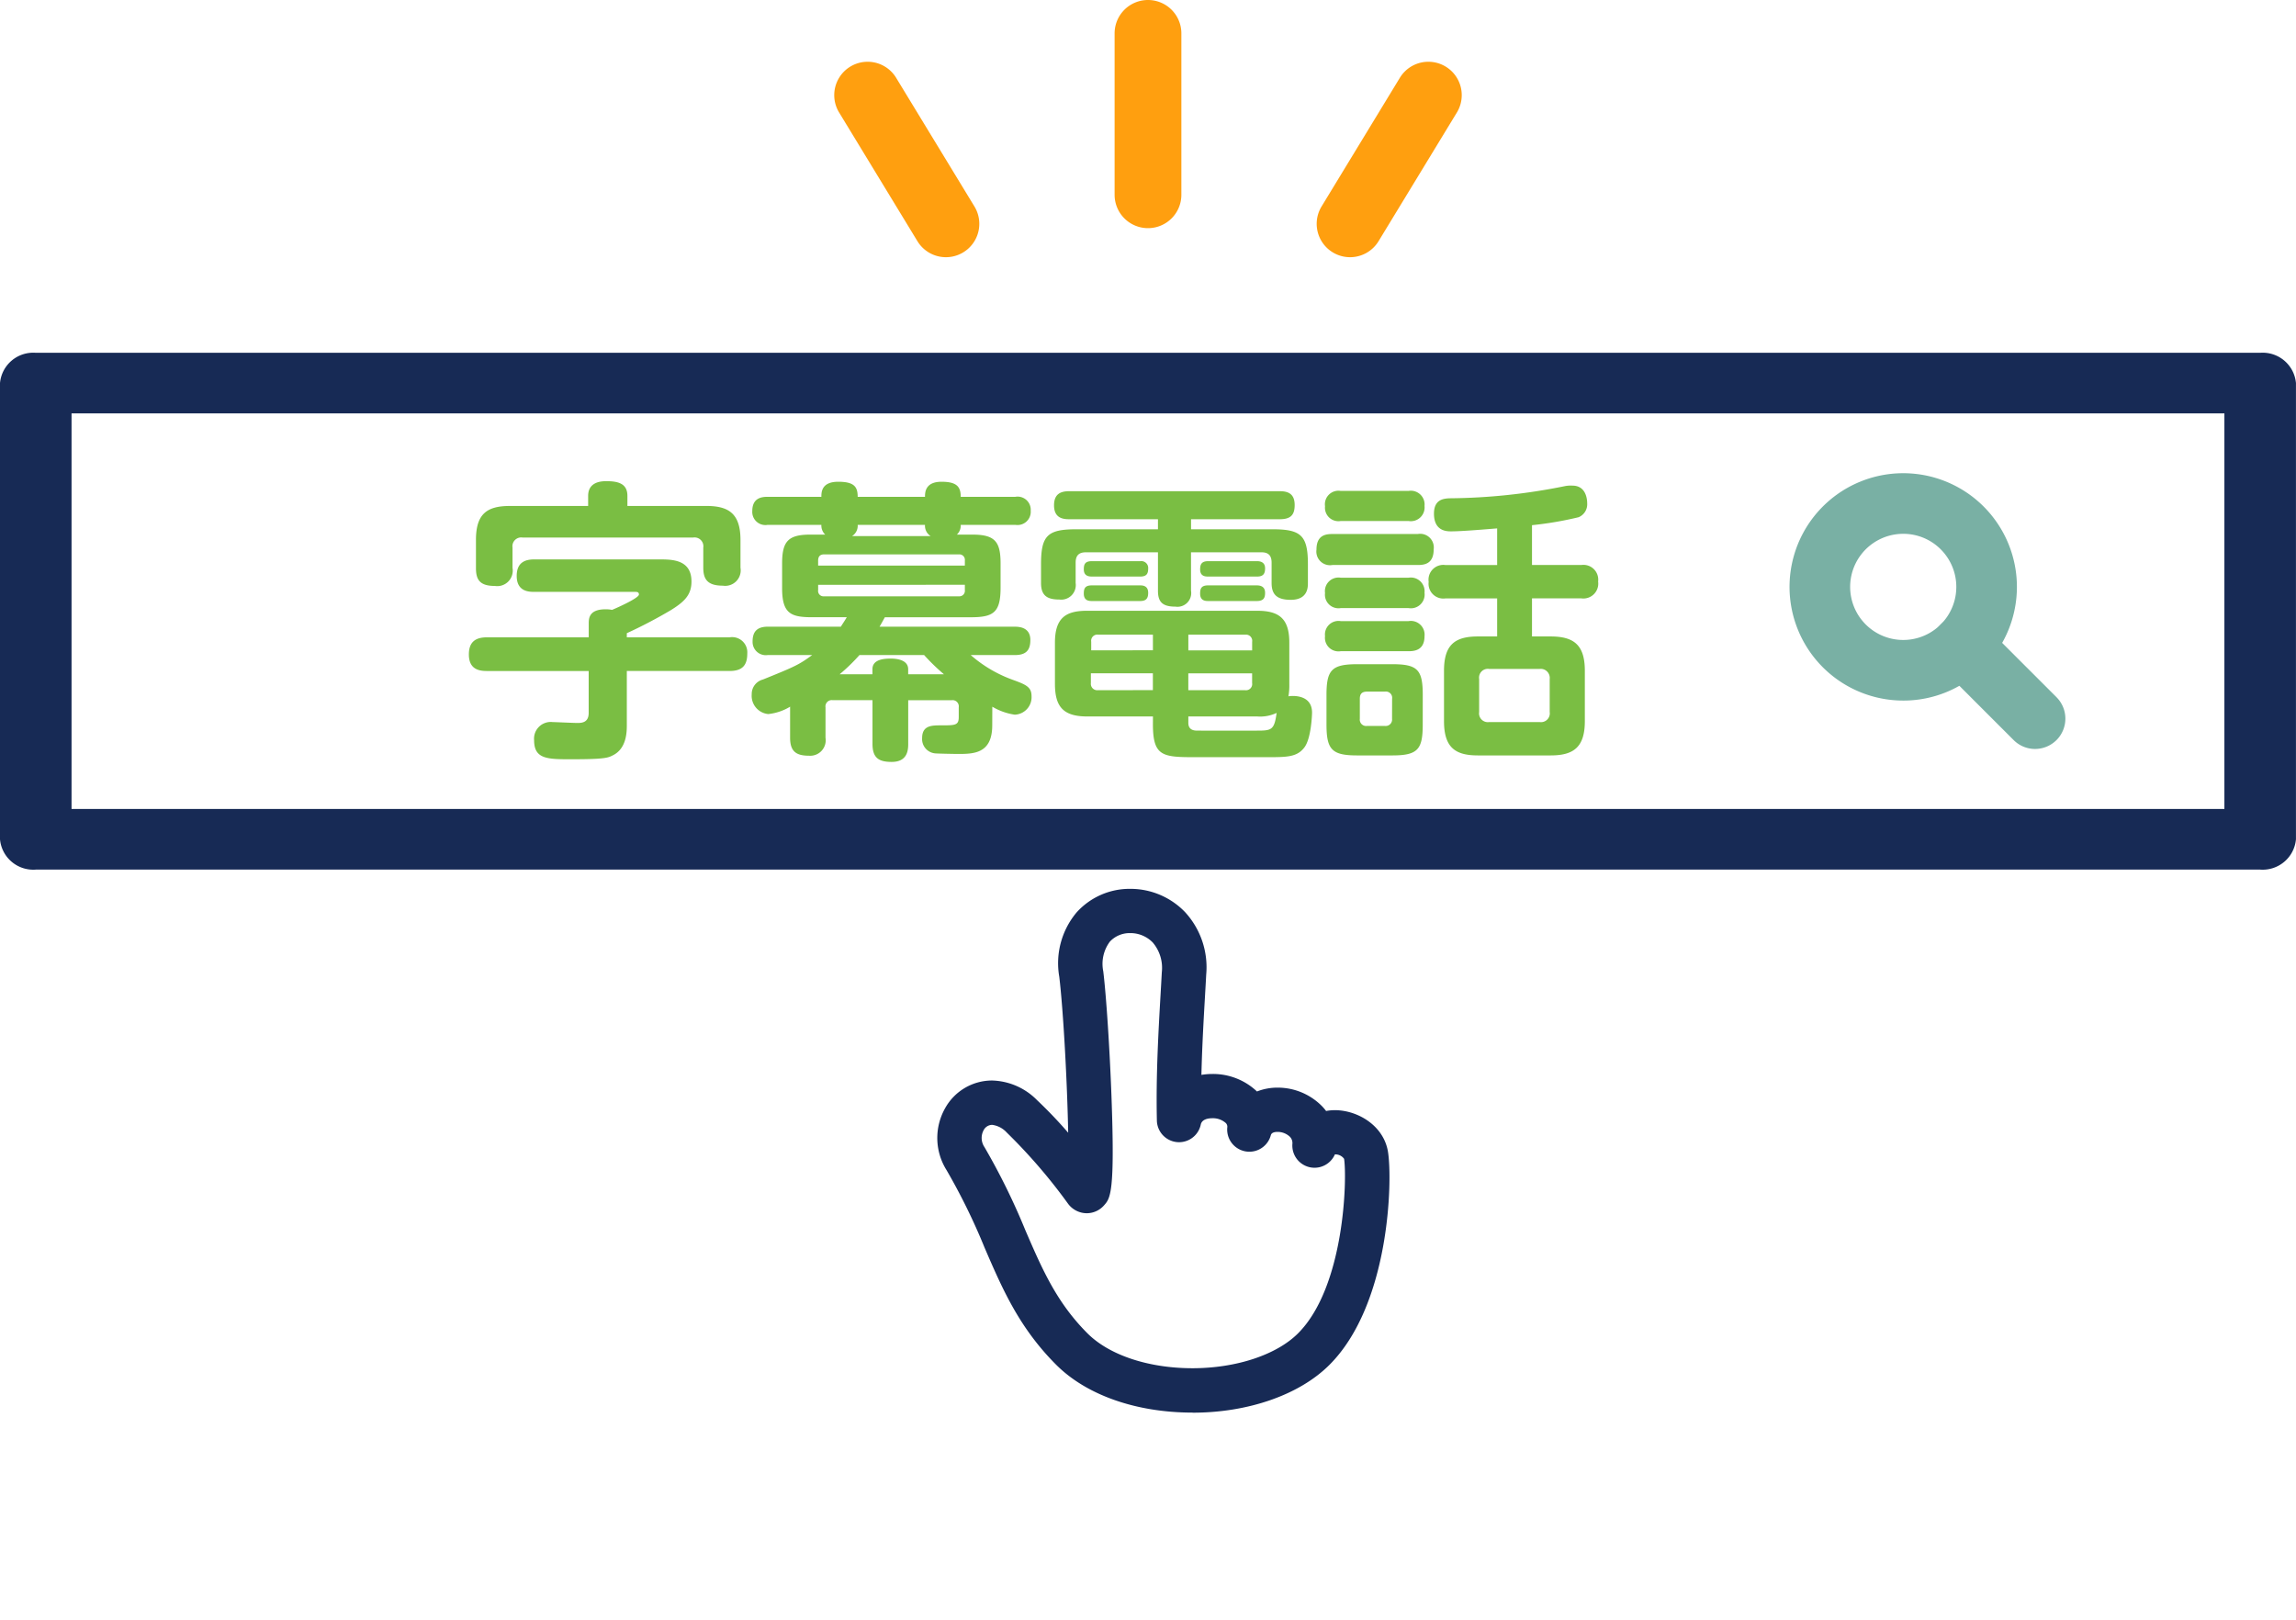 <svg xmlns="http://www.w3.org/2000/svg" xmlns:xlink="http://www.w3.org/1999/xlink" width="225.534" height="159.179" viewBox="0 0 225.534 159.179"><defs><clipPath id="a"><rect width="225.534" height="159.179" transform="translate(-17.245)" fill="none"/></clipPath></defs><g transform="translate(17.245)"><g clip-path="url(#a)"><path d="M113.414,169.189h0c-5.531,0-10.414-1.713-13.4-4.7-3.642-3.645-5.288-7.462-7.031-11.5a61.129,61.129,0,0,0-3.741-7.627,5.939,5.939,0,0,1-.149-6.049,5.275,5.275,0,0,1,4.618-2.746,6.431,6.431,0,0,1,4.425,1.929,43.7,43.7,0,0,1,3.058,3.2c-.091-4.909-.479-12.04-.875-15.324a7.752,7.752,0,0,1,1.716-6.332,7.007,7.007,0,0,1,5.263-2.3,7.427,7.427,0,0,1,5.374,2.282,8,8,0,0,1,2.08,6.149c-.034.659-.076,1.378-.12,2.144-.132,2.292-.285,4.95-.35,7.7a6.453,6.453,0,0,1,1.076-.09,6.275,6.275,0,0,1,4.381,1.719,5.5,5.5,0,0,1,2.032-.377,6.1,6.1,0,0,1,4.4,1.867,5.314,5.314,0,0,1,.361.429c2.38-.464,5.631,1.094,6.083,4.048.444,2.892.153,14.979-5.755,20.887-2.943,2.943-7.968,4.7-13.442,4.7M93.708,140.923a.963.963,0,0,0-.825.535,1.6,1.6,0,0,0,.092,1.657,65.569,65.569,0,0,1,4.007,8.145c1.642,3.807,3.059,7.094,6.111,10.148,2.143,2.142,6,3.422,10.318,3.422h0c4.279,0,8.248-1.311,10.36-3.423,4.589-4.591,4.824-15.215,4.527-17.145a1.052,1.052,0,0,0-.858-.437l-.046,0a2.181,2.181,0,0,1-4.177-1.008.885.885,0,0,0-.238-.717,1.747,1.747,0,0,0-1.214-.485c-.577,0-.644.249-.67.343a2.18,2.18,0,0,1-4.275-.758.518.518,0,0,0-.139-.453,1.9,1.9,0,0,0-1.33-.474c-.374,0-1.018.081-1.134.628a2.179,2.179,0,0,1-4.31-.406c-.1-4.41.16-8.864.366-12.442.044-.758.085-1.468.119-2.12a3.843,3.843,0,0,0-.888-2.921,3.054,3.054,0,0,0-2.214-.925,2.653,2.653,0,0,0-2,.837,3.652,3.652,0,0,0-.649,2.918c.3,2.455.635,7.638.808,12.326.346,9.447-.108,9.96-.737,10.669a2.265,2.265,0,0,1-1.691.768h0a2.3,2.3,0,0,1-1.867-.973,54.008,54.008,0,0,0-5.995-6.956,2.354,2.354,0,0,0-1.45-.755" transform="translate(-13.513 -30.426)" fill="#172a55"/><path d="M222.018,96.667H3.515A3.28,3.28,0,0,1,0,93.69V48.873A3.279,3.279,0,0,1,3.515,45.9h218.5a3.28,3.28,0,0,1,3.515,2.976V93.69a3.281,3.281,0,0,1-3.515,2.977M7.028,90.713H218.5V51.85H7.028Z" transform="translate(-17.245 -11.244)" fill="#172a55"/><path d="M214.525,83.9a11.167,11.167,0,1,1,7.9-3.272,11.108,11.108,0,0,1-7.9,3.272m0-16.381a5.214,5.214,0,1,0,3.689,1.527,5.191,5.191,0,0,0-3.689-1.527" transform="translate(-44.82 -15.081)" fill="#79b0a4"/><path d="M232.009,93.191a2.969,2.969,0,0,1-2.1-.872l-7.155-7.155a2.977,2.977,0,0,1,4.211-4.21l7.155,7.155a2.977,2.977,0,0,1-2.106,5.081" transform="translate(-49.356 -19.619)" fill="#79b0a4"/><path d="M125.451,22.412a3.279,3.279,0,0,1-3.279-3.279V3.279a3.279,3.279,0,0,1,6.558,0V19.133a3.279,3.279,0,0,1-3.279,3.279" transform="translate(-29.93)" fill="#ff9f0f"/><path d="M151.742,27.217a3.279,3.279,0,0,1-2.8-4.984l7.727-12.7a3.279,3.279,0,0,1,5.6,3.41l-7.728,12.7a3.276,3.276,0,0,1-2.8,1.574" transform="translate(-36.371 -1.951)" fill="#ff9f0f"/><path d="M96.654,27.217a3.278,3.278,0,0,1-2.8-1.574l-7.728-12.7a3.279,3.279,0,0,1,5.6-3.41l7.728,12.7a3.279,3.279,0,0,1-2.8,4.984" transform="translate(-20.981 -1.951)" fill="#ff9f0f"/><path d="M16.327-6.177H26.419c1.247,0,1.74-.551,1.74-1.711a1.493,1.493,0,0,0-1.74-1.595H16.327v-.406a47,47,0,0,0,4.321-2.262c1.305-.812,2.03-1.479,2.03-2.813,0-2.175-1.914-2.175-3.19-2.175H7.25c-.783,0-1.74.2-1.74,1.624,0,1.566,1.247,1.566,1.74,1.566h9.86c.2,0,.406,0,.406.261,0,.348-2.146,1.305-2.639,1.508a2.952,2.952,0,0,0-.638-.058c-1.653,0-1.653.928-1.653,1.421v1.334h-10C1.45-9.483.812-9.019.812-7.8c0,1.508,1.073,1.624,1.769,1.624h10v4.118c0,.986-.725.986-1.131.986-.377,0-2.2-.087-2.407-.087A1.64,1.64,0,0,0,7.221.638c0,1.856,1.334,1.856,3.654,1.856,3.306,0,3.6-.145,4.06-.377C16.327,1.45,16.327-.232,16.327-.9Zm.058-16.211v-.986c0-1.218-.9-1.45-2.088-1.45-1.044,0-1.769.406-1.769,1.45v.986H4.843c-2.262,0-3.335.783-3.335,3.335V-16.3c0,1.1.319,1.769,1.856,1.769A1.524,1.524,0,0,0,5.1-16.3v-2a.862.862,0,0,1,.986-.986H22.852a.864.864,0,0,1,.986.986v1.972c0,1.131.406,1.769,1.914,1.769a1.524,1.524,0,0,0,1.74-1.769v-2.726c0-2.639-1.218-3.335-3.364-3.335ZM52.229-2.668a6.048,6.048,0,0,0,2.2.783,1.715,1.715,0,0,0,1.653-1.827c0-.9-.551-1.131-1.914-1.624a12.893,12.893,0,0,1-4.06-2.407h4.35c1.131,0,1.508-.522,1.508-1.479,0-1.218-1.044-1.305-1.508-1.305H41.151c.174-.29.2-.348.522-.928h8.41c2.233,0,2.958-.435,2.958-2.9v-2.378c0-2.117-.522-2.842-2.755-2.842H48.749a1.219,1.219,0,0,0,.377-.957h5.365A1.3,1.3,0,0,0,56-21.924a1.289,1.289,0,0,0-1.508-1.363H49.126c0-.957-.348-1.479-1.885-1.479-1.624,0-1.624,1.073-1.624,1.479H39.005c0-.986-.348-1.479-1.914-1.479-1.653,0-1.653,1.044-1.653,1.479H30.16c-.551,0-1.508.087-1.508,1.392a1.289,1.289,0,0,0,1.508,1.363h5.278a1.228,1.228,0,0,0,.377.957h-1.45c-2.2,0-2.784.667-2.784,2.842V-14.3c0,2.494.87,2.842,2.958,2.842h3.393c-.2.348-.348.551-.58.928H30.189c-1.073,0-1.508.493-1.508,1.45a1.3,1.3,0,0,0,1.508,1.334h4.35c-1.305.957-1.682,1.131-4.843,2.407a1.467,1.467,0,0,0-1.1,1.45,1.8,1.8,0,0,0,1.624,1.943,5.145,5.145,0,0,0,2.146-.725V.377c0,1.334.58,1.769,1.856,1.769A1.523,1.523,0,0,0,35.844.377V-2.61a.615.615,0,0,1,.7-.7h3.915V.986c0,1.392.638,1.769,1.885,1.769,1.537,0,1.624-1.131,1.624-1.769V-3.306h4.263a.613.613,0,0,1,.7.7v.957c0,.812-.348.812-1.74.812-.9,0-1.856,0-1.856,1.247A1.409,1.409,0,0,0,46.6,1.914c.232.029,2.088.058,2.2.058,1.566,0,3.422,0,3.422-2.813ZM35.119-17.023c0-.377.174-.609.58-.609H48.952a.541.541,0,0,1,.58.609v.493H35.119Zm3.335-2.407a1.194,1.194,0,0,0,.551-1.1h6.612a1.2,1.2,0,0,0,.551,1.1Zm11.078,4.785v.522a.541.541,0,0,1-.58.609H35.7a.53.53,0,0,1-.58-.609v-.522ZM43.964-5.858v-.493c0-1.044-1.45-1.044-1.711-1.044-.7,0-1.8.087-1.8,1.044v.493H37.236a17.952,17.952,0,0,0,1.943-1.885H45.53a20.074,20.074,0,0,0,1.943,1.885Zm24.041,4.9c0,3.161.928,3.248,4.147,3.248h6.989c2.03,0,3.016,0,3.741-.957.667-.87.754-3.19.754-3.422,0-1.856-2.059-1.653-2.32-1.6a6.049,6.049,0,0,0,.087-1.16V-8.961c0-2.378-1.015-3.132-3.161-3.132h-16.7c-2.03,0-3.161.638-3.161,3.132V-4.93c0,2.2.754,3.219,3.161,3.219h6.467Zm9.744-4.988v.957a.606.606,0,0,1-.667.7h-5.6V-5.945ZM62.611-4.292a.627.627,0,0,1-.7-.7v-.957h6.09v1.653Zm-.667-3.915v-.841a.606.606,0,0,1,.667-.7h5.394v1.537Zm9.541-1.537h5.6a.606.606,0,0,1,.667.7v.841H71.485Zm0,8.033h6.757a3.772,3.772,0,0,0,1.914-.348c-.232,1.74-.522,1.74-2.059,1.74H72.355c-.261,0-.87-.029-.87-.754Zm.261-16.124h6.931c.7,0,.986.348.986,1.015v2c0,1.131.522,1.653,1.885,1.653,1.682,0,1.682-1.247,1.682-1.653v-1.827c0-2.842-.667-3.451-3.48-3.451h-8v-.986h8.7c1.073,0,1.479-.406,1.479-1.392,0-1.131-.667-1.363-1.479-1.363H59.8c-.812,0-1.508.232-1.508,1.392,0,1.305.957,1.363,1.508,1.363h8.7v.986H60.465c-2.842,0-3.451.638-3.451,3.451v1.827c0,1.218.58,1.624,1.8,1.624a1.43,1.43,0,0,0,1.6-1.624v-2c0-.667.29-1.015.986-1.015h7.1v3.77c0,1.073.406,1.566,1.711,1.566a1.351,1.351,0,0,0,1.537-1.566ZM62-16.965c-.7,0-.783.348-.783.812,0,.609.435.7.783.7h4.756c.609,0,.783-.261.783-.783a.672.672,0,0,0-.783-.725Zm0,2.378c-.7,0-.783.348-.783.812,0,.667.464.725.783.725h4.756c.638,0,.783-.319.783-.812,0-.667-.493-.725-.783-.725Zm11.426-2.378c-.667,0-.783.348-.783.812,0,.667.493.7.783.7h4.814c.638,0,.783-.319.783-.812,0-.638-.522-.7-.783-.7Zm0,2.378c-.7,0-.783.348-.783.812,0,.667.464.725.783.725h4.785c.7,0,.812-.348.812-.812,0-.58-.406-.725-.812-.725ZM106.981-2.146a.864.864,0,0,1-.986.986h-4.959a.864.864,0,0,1-.986-.986V-5.394a.864.864,0,0,1,.986-.986h4.959a.888.888,0,0,1,.986.986ZM94.511-3.828c0-2.494-.522-3.016-3.016-3.016H88.1c-2.523,0-3.045.551-3.045,3.016v2.9c0,2.465.522,3.045,3.016,3.045h3.451c2.523,0,2.987-.609,2.987-3.045ZM105.241-20.5a34.5,34.5,0,0,0,4.582-.783,1.38,1.38,0,0,0,.841-1.363c0-.29-.058-1.74-1.45-1.74a2.953,2.953,0,0,0-.783.058A58.86,58.86,0,0,1,97.15-23.142c-.609.029-1.537.116-1.537,1.508,0,1.74,1.276,1.74,1.682,1.74.841,0,2.378-.116,4.524-.29v3.6H96.744a1.454,1.454,0,0,0-1.653,1.653,1.453,1.453,0,0,0,1.653,1.624h5.075V-9.57H99.934c-2.262,0-3.335.812-3.335,3.364v4.959c0,2.639,1.16,3.364,3.335,3.364h7.134c2.233,0,3.364-.783,3.364-3.364V-6.206c0-2.523-1.073-3.364-3.364-3.364h-1.827v-3.741h4.843a1.462,1.462,0,0,0,1.653-1.653,1.453,1.453,0,0,0-1.653-1.624h-4.843ZM91.495-1.479a.629.629,0,0,1-.7.7H89.03a.623.623,0,0,1-.7-.7V-3.451c0-.406.145-.7.7-.7H90.8a.614.614,0,0,1,.7.7ZM86.449-23.867a1.332,1.332,0,0,0-1.537,1.508,1.324,1.324,0,0,0,1.537,1.45h6.67a1.352,1.352,0,0,0,1.566-1.479,1.352,1.352,0,0,0-1.566-1.479Zm-.812,4.234c-.667,0-1.566.116-1.566,1.537a1.342,1.342,0,0,0,1.566,1.508h8.381c.667,0,1.566-.116,1.566-1.537a1.342,1.342,0,0,0-1.566-1.508Zm.812,4.292a1.337,1.337,0,0,0-1.537,1.508,1.332,1.332,0,0,0,1.537,1.479h6.67a1.352,1.352,0,0,0,1.566-1.508,1.352,1.352,0,0,0-1.566-1.479Zm0,4.263A1.332,1.332,0,0,0,84.912-9.6,1.332,1.332,0,0,0,86.449-8.12h6.612c.493,0,1.624,0,1.624-1.479a1.352,1.352,0,0,0-1.566-1.479Z" transform="translate(28 72.09)" fill="#7abe43"/></g></g></svg>